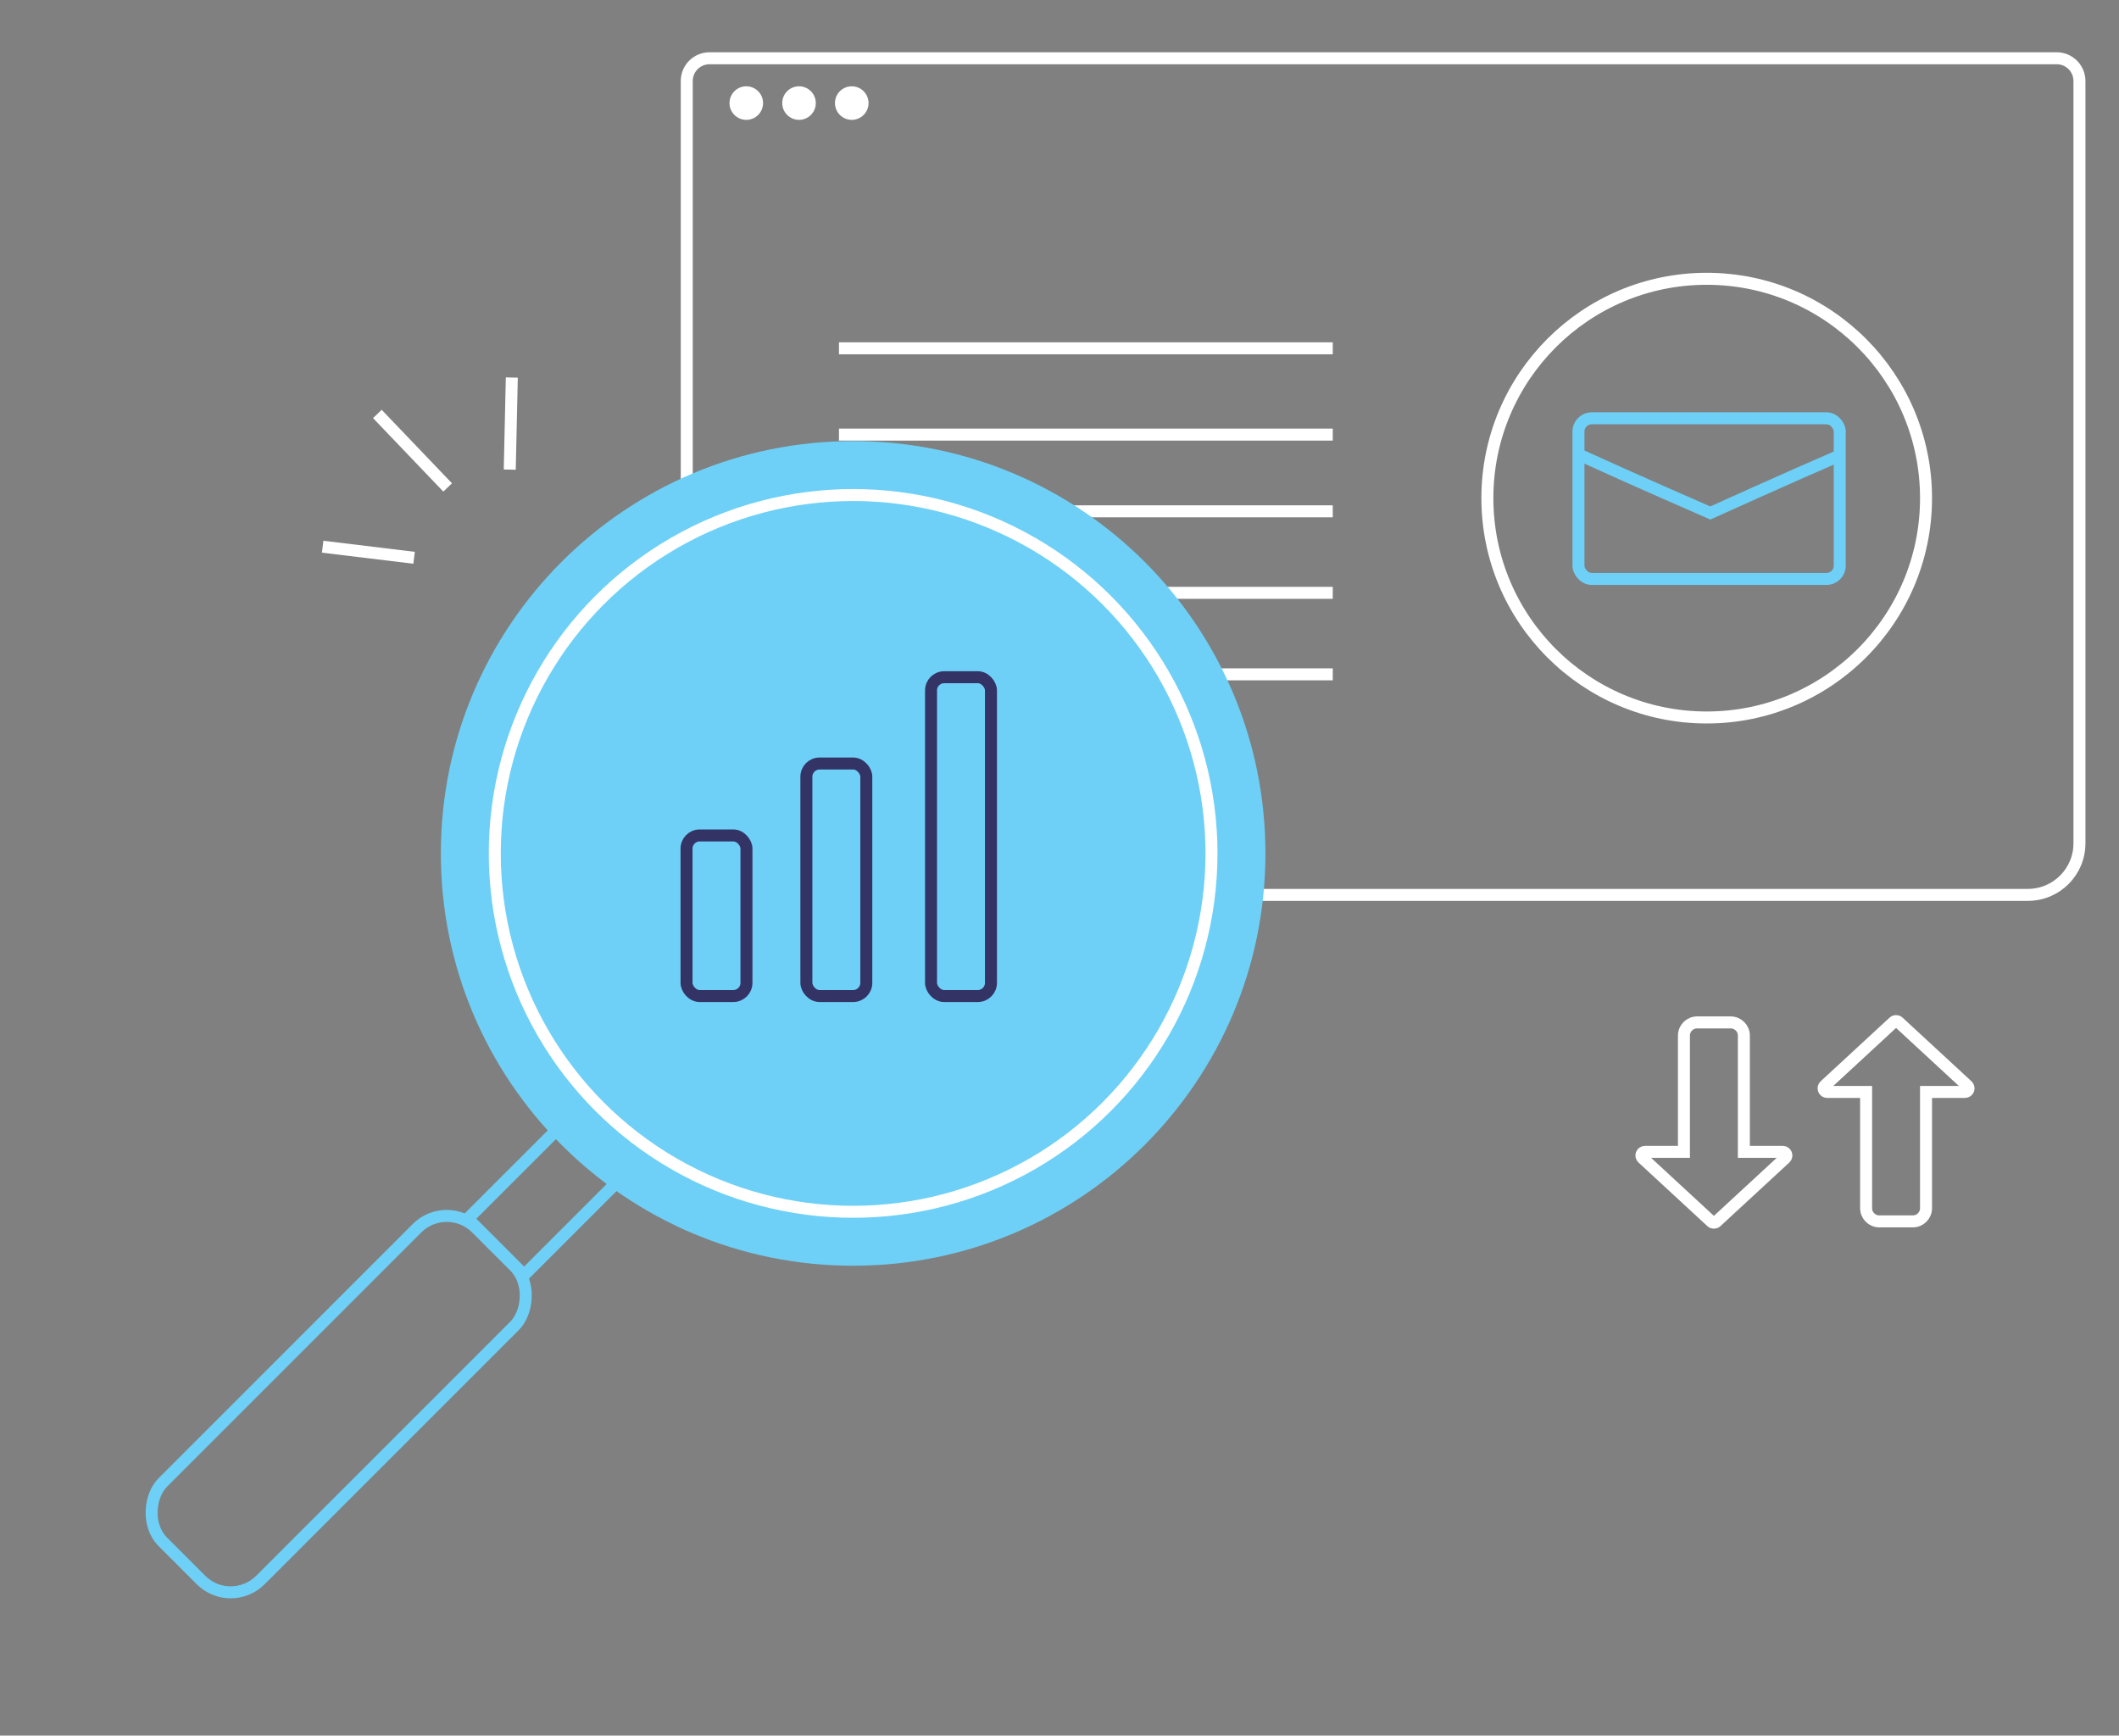 <svg width="442" height="362" viewBox="0 0 442 362" fill="none" xmlns="http://www.w3.org/2000/svg">
<rect x="0" y="0" width="442" height="362" fill="#808080" stroke="none"/>
<g clip-path="url(#clip0_760_764)">
<path d="M148 12.149H429C431.623 12.149 433.75 14.276 433.75 16.899V175.899C433.75 181.836 428.937 186.649 423 186.649H154C148.063 186.649 143.25 181.836 143.25 175.899V16.899C143.25 14.276 145.377 12.149 148 12.149Z" stroke="white" stroke-width="2.5"/>
<line x1="175" y1="72.649" x2="278" y2="72.649" stroke="white" stroke-width="2.5"/>
<line x1="175" y1="90.649" x2="278" y2="90.649" stroke="white" stroke-width="2.5"/>
<line x1="175" y1="106.649" x2="278" y2="106.649" stroke="white" stroke-width="2.5"/>
<line x1="175" y1="123.649" x2="278" y2="123.649" stroke="white" stroke-width="2.5"/>
<line x1="175" y1="140.649" x2="278" y2="140.649" stroke="white" stroke-width="2.5"/>
<circle cx="356" cy="103.899" r="45.75" stroke="white" stroke-width="2.5"/>
<rect x="329.25" y="87.25" width="54.5" height="33.5" rx="2.75" stroke="#6ED0F6" stroke-width="2.5"/>
<path d="M329.75 95C339.968 99.686 356.75 107 356.75 107C356.75 107 372.88 99.686 383.75 95" stroke="#6ED0F6" stroke-width="2.5"/>
<circle cx="155.666" cy="21.5" r="3.5" fill="white"/>
<circle cx="166.666" cy="21.5" r="3.5" fill="white"/>
<circle cx="177.666" cy="21.5" r="3.5" fill="white"/>
<path d="M263.954 178C263.954 225.496 225.45 264 177.954 264C130.457 264 91.954 225.496 91.954 178C91.954 130.504 130.457 92 177.954 92C225.45 92 263.954 130.504 263.954 178Z" fill="#6ED0F6"/>
<circle cx="177.954" cy="178" r="74.75" stroke="white" stroke-width="2.5"/>
<rect x="143.203" y="174.25" width="12.5" height="33.5" rx="2.75" stroke="#333366" stroke-width="2.5"/>
<rect x="168.203" y="159.25" width="12.5" height="48.5" rx="2.75" stroke="#333366" stroke-width="2.5"/>
<path d="M394.991 213.172C395.278 212.906 395.721 212.907 396.008 213.172L410.381 226.449C410.883 226.912 410.555 227.75 409.872 227.75H401.75V252C401.75 253.519 400.519 254.75 399 254.75H392C390.482 254.75 389.25 253.519 389.25 252V227.75H381.126C380.444 227.75 380.116 226.912 380.617 226.449L394.991 213.172Z" stroke="white" stroke-width="2.5"/>
<path d="M358.01 254.828C357.722 255.093 357.28 255.093 356.992 254.828L342.619 241.551C342.118 241.087 342.445 240.25 343.128 240.25L351.25 240.25L351.25 216C351.25 214.481 352.481 213.25 354 213.25L361 213.25C362.519 213.25 363.75 214.481 363.75 216L363.75 240.25L371.874 240.25C372.556 240.25 372.884 241.087 372.383 241.551L358.01 254.828Z" stroke="white" stroke-width="2.5"/>
<rect x="194.203" y="141.25" width="12.5" height="66.5" rx="2.75" stroke="#333366" stroke-width="2.5"/>
<rect x="119.024" y="232.768" width="16.598" height="30.307" transform="rotate(45 119.024 232.768)" stroke="#6ED0F6" stroke-width="2.5"/>
<rect x="93.175" y="249.984" width="28.786" height="92.5" rx="8.75" transform="rotate(45 93.175 249.984)" stroke="#6ED0F6" stroke-width="2.5"/>
<path d="M67.305 114.029L86.376 116.341" stroke="white" stroke-width="2.5"/>
<path d="M78.715 86.34L93.376 101.671" stroke="white" stroke-width="2.5"/>
<path d="M106.758 78.746L106.329 97.951" stroke="white" stroke-width="2.5"/>
</g>
<defs>
<clipPath id="clip0_760_764">
<rect width="442" height="362" fill="white"/>
</clipPath>
</defs>
</svg>
